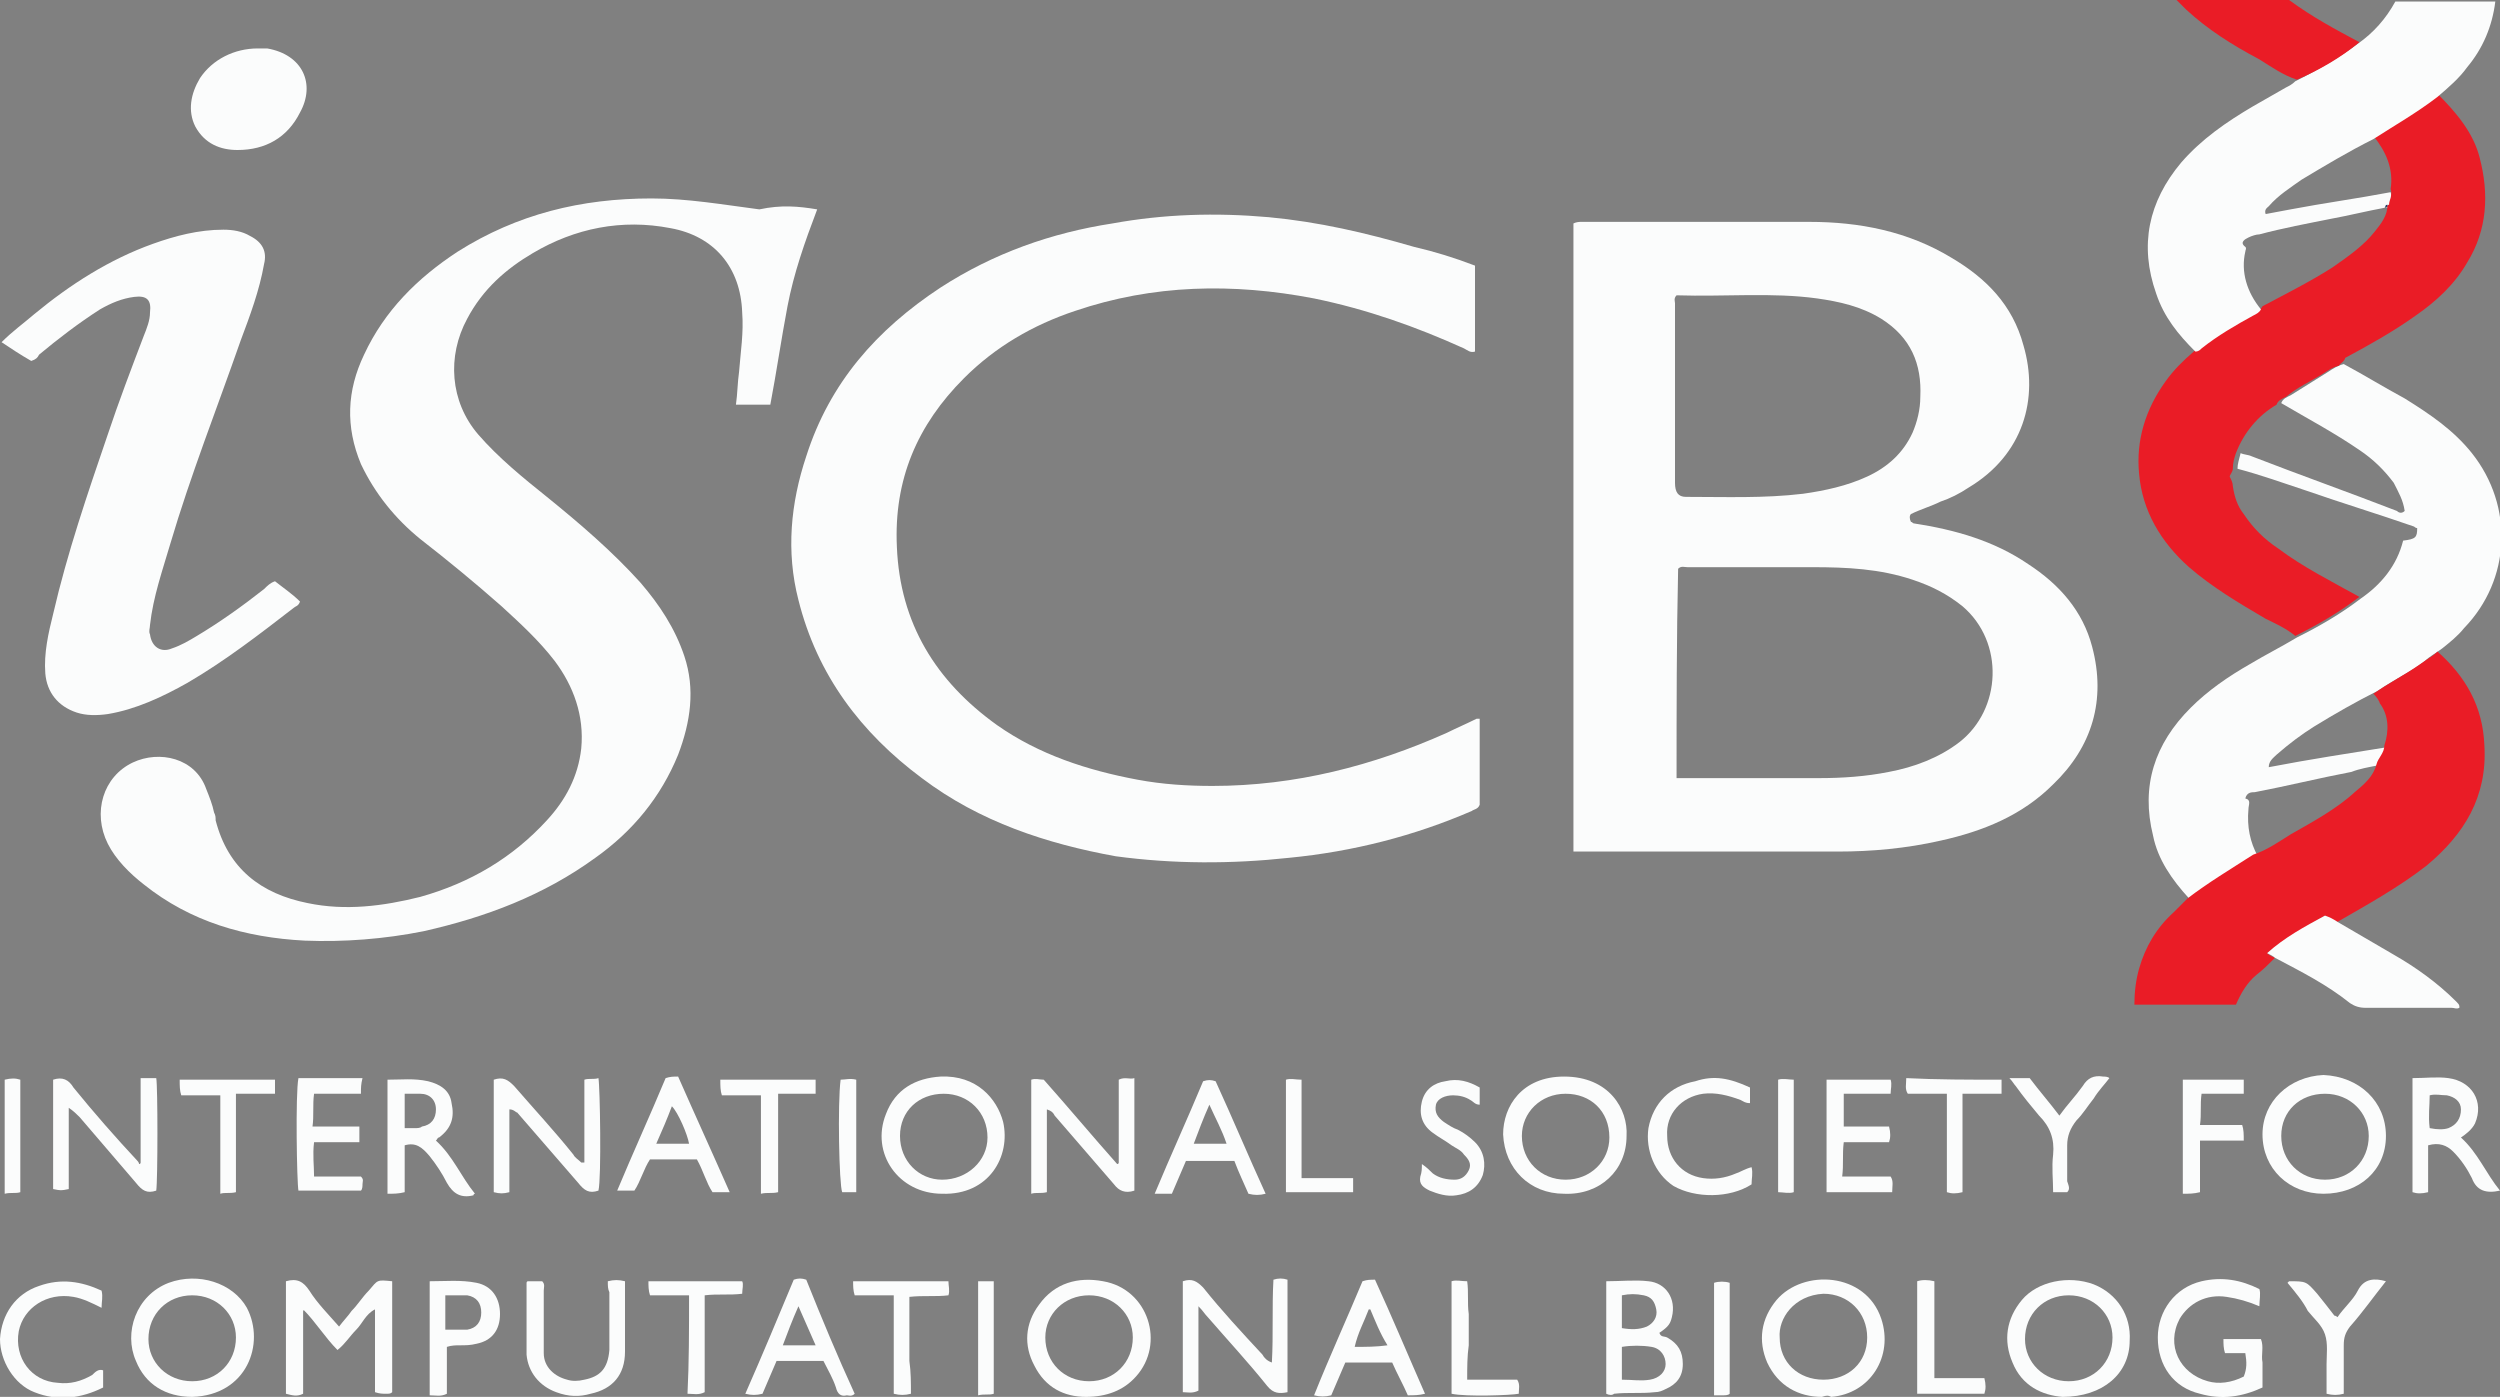 <?xml version="1.0" encoding="utf-8"?>
<!-- Generator: Adobe Illustrator 19.1.0, SVG Export Plug-In . SVG Version: 6.00 Build 0)  -->
<svg version="1.1" id="Layer_1" xmlns="http://www.w3.org/2000/svg" xmlns:xlink="http://www.w3.org/1999/xlink" x="0px" y="0px"
	 viewBox="0 0 160 89.4" style="enable-background:new 0 0 160 89.4;" xml:space="preserve">
<rect x="0" y="0" width="160" height="89.4" fill="#808080" stroke="none"/>
<style type="text/css">
	.st0{fill:#FBFCFC;}
	.st1{fill:#EA1C26;}
	.st2{fill:#1C2F5B;}
</style>
<g>
	<path class="st0" d="M100.7,14.3c0.2-0.1,0.4-0.1,0.5-0.1c4.9,0,9.7,0,14.6,0c3.2,0,6.3,0.6,9.1,2.3c2.2,1.3,3.9,3,4.6,5.6
		c1,3.4,0,7-3.5,9.1c-0.6,0.4-1.2,0.7-1.8,0.9c-0.6,0.3-1.3,0.5-1.9,0.8c-0.1,0.1-0.1,0.3,0,0.5c0.1,0,0.1,0.1,0.2,0.1
		c2.6,0.4,5.1,1.1,7.3,2.6c2,1.3,3.5,3,4.1,5.3c0.9,3.4,0,6.4-2.5,8.8c-2,2-4.5,3-7.2,3.6c-2.2,0.5-4.4,0.7-6.6,0.7
		c-5.5,0-10.9,0-16.4,0c-0.1,0-0.3,0-0.5,0C100.7,41.1,100.7,27.7,100.7,14.3z M107.3,49.8c0.3,0,0.5,0,0.7,0c2.8,0,5.6,0,8.4,0
		c1.5,0,3-0.1,4.5-0.4c1.6-0.3,3.2-0.9,4.5-1.9c2.7-2.1,2.9-6.4,0.2-8.7c-1-0.8-2-1.3-3.2-1.7c-2.1-0.7-4.2-0.8-6.4-0.8
		c-2.7,0-5.3,0-8,0c-0.2,0-0.4-0.1-0.6,0.1C107.3,40.9,107.3,45.3,107.3,49.8z M107.3,18.9c-0.2,0.2-0.1,0.4-0.1,0.5
		c0,3.8,0,7.7,0,11.5c0,0.6,0.2,0.9,0.7,0.9c2.5,0,5,0.1,7.5-0.2c1.4-0.2,2.8-0.5,4.1-1.1c1.3-0.6,2.3-1.5,2.9-2.8
		c0.3-0.7,0.5-1.5,0.5-2.3c0.1-2.1-0.6-3.8-2.5-5c-1.3-0.8-2.7-1.1-4.1-1.3C113.4,18.7,110.4,19,107.3,18.9z"/>
	<path class="st0" d="M94.4,17c0,1.9,0,3.7,0,5.5c-0.3,0.1-0.5-0.1-0.7-0.2c-3.1-1.4-6.2-2.5-9.6-3.2c-5.2-1-10.3-0.9-15.3,0.8
		c-2.7,0.9-5.1,2.3-7.1,4.3c-3,3-4.5,6.5-4.3,10.8c0.2,4.9,2.5,8.6,6.4,11.4c2.7,1.9,5.8,2.9,9,3.5c1.6,0.3,3.2,0.4,4.8,0.4
		c5.3,0,10.3-1.3,15-3.4c0.6-0.3,1.3-0.6,1.9-0.9c0,0,0,0,0.2,0c0,0.9,0,1.8,0,2.8c0,0.9,0,1.8,0,2.7c-0.1,0.3-0.4,0.3-0.5,0.4
		c-3.7,1.6-7.6,2.6-11.7,3c-3.7,0.4-7.4,0.4-11.1-0.1C67,54,62.7,52.6,59,49.8c-3.9-2.9-6.7-6.6-7.9-11.4c-0.8-3.1-0.5-6.2,0.5-9.2
		c1.5-4.7,4.5-8.1,8.6-10.8c3.4-2.2,7.1-3.5,11-4.1c3.3-0.6,6.6-0.7,10-0.4c3.2,0.3,6.2,1,9.3,1.9C91.8,16.1,93.1,16.5,94.4,17z"/>
	<path class="st0" d="M52.3,13.4c-0.8,2.1-1.5,4.1-1.9,6.2c-0.4,2.1-0.7,4.2-1.1,6.3c-0.7,0-1.4,0-2.2,0c0.1-0.7,0.1-1.4,0.2-2.1
		c0.1-1.3,0.3-2.5,0.2-3.8c-0.1-2.9-1.8-4.9-4.6-5.4c-3.1-0.6-6.1,0-8.8,1.6c-1.7,1-3.2,2.3-4.2,4.2c-1.3,2.4-1.1,5.3,0.7,7.4
		c1.3,1.5,2.9,2.8,4.4,4c2.1,1.7,4.2,3.5,6,5.5c1.2,1.4,2.2,2.9,2.8,4.7c0.7,2.1,0.4,4.2-0.4,6.3c-1.1,2.7-2.9,4.9-5.3,6.6
		c-3.3,2.4-7,3.8-11,4.7c-2.5,0.5-5.1,0.7-7.6,0.6c-3.8-0.2-7.3-1.2-10.3-3.6c-0.9-0.7-1.8-1.6-2.3-2.6c-1-2-0.3-4.3,1.6-5.2
		c1.7-0.8,4-0.3,4.7,1.7c0.2,0.5,0.4,1,0.5,1.5c0.1,0.2,0.1,0.3,0.1,0.5c0.8,3.1,2.9,4.7,5.9,5.3c2.4,0.5,4.8,0.2,7.2-0.4
		c3.2-0.9,5.9-2.5,8.1-4.9c1.2-1.3,2-2.8,2.2-4.6c0.2-2.1-0.5-4-1.7-5.6c-1-1.3-2.2-2.4-3.4-3.5c-1.7-1.5-3.4-2.9-5.2-4.3
		c-1.6-1.3-2.9-2.9-3.8-4.8c-1-2.4-0.9-4.7,0.2-7c1.3-2.8,3.4-4.9,6-6.6c3.8-2.4,7.9-3.4,12.4-3.4c2.3,0,4.6,0.4,6.9,0.7
		C50,13.1,51.1,13.2,52.3,13.4z"/>
	<path class="st0" d="M140.1,57.5c-1.1-1.2-2-2.5-2.3-4c-0.8-3.2,0.1-5.9,2.4-8.2c1.1-1.1,2.4-2,3.8-2.8c1-0.6,2-1.1,3-1.7
		c1.4-0.7,2.8-1.5,4.1-2.5c1.3-0.9,2.3-2.1,2.7-3.7c0.8-0.1,0.9-0.2,0.9-0.8c-0.1,0-0.2-0.1-0.2-0.1c-2.3-0.8-4.6-1.5-6.9-2.3
		c-1.5-0.5-2.9-1-4.4-1.4c0-0.3,0.1-0.6,0.2-1c0.2,0.1,0.5,0.1,0.7,0.2c3.1,1.2,6.2,2.3,9.3,3.5c0.1,0.1,0.3,0.2,0.5,0
		c-0.1-0.7-0.4-1.2-0.7-1.8c-0.6-0.8-1.3-1.5-2.2-2.1c-1.6-1.1-3.3-2-5-3c0.1-0.3,0.4-0.4,0.6-0.5c0.8-0.5,1.6-1,2.4-1.5
		c0.3-0.2,0.6-0.4,1-0.5c1.3,0.7,2.6,1.5,3.9,2.2c1.6,1,3.1,2,4.3,3.5c2.7,3.4,2.5,8.1-0.5,11.2c-0.4,0.5-0.9,0.9-1.4,1.3
		c-0.4,0.3-0.8,0.5-1.1,0.8c-0.9,0.7-2,1.2-3,1.9c-1.4,0.7-2.8,1.5-4.1,2.3c-0.8,0.5-1.6,1.1-2.4,1.8c-0.2,0.2-0.5,0.4-0.5,0.8
		c2.6-0.5,5.2-0.9,7.7-1.3c0,0.5-0.4,0.7-0.5,1.2c-0.1-0.1-0.2-0.1-0.3,0c-0.5,0.1-1.1,0.2-1.6,0.4c-2.1,0.4-4.1,0.9-6.2,1.3
		c-0.2,0-0.5,0-0.6,0.4c0.4,0.1,0.2,0.4,0.2,0.7c-0.1,1.1,0.1,2.1,0.6,3C142.9,55.6,141.4,56.5,140.1,57.5z"/>
	<path class="st0" d="M2,23.1c-0.7-0.4-1.3-0.8-1.9-1.2c0.7-0.7,1.4-1.2,2.1-1.8c2.3-1.9,4.8-3.5,7.6-4.5c1.4-0.5,2.9-0.9,4.5-0.9
		c0.6,0,1.2,0.1,1.7,0.4c0.8,0.4,1.1,1,0.9,1.8c-0.3,1.7-0.9,3.3-1.5,4.9c-1.5,4.3-3.2,8.6-4.5,13c-0.5,1.7-1.1,3.4-1.3,5.2
		c0,0.2-0.1,0.4,0,0.6c0.1,0.8,0.7,1.2,1.4,0.9c0.6-0.2,1.1-0.5,1.6-0.8c1.5-0.9,2.9-1.9,4.3-3c0.2-0.2,0.4-0.4,0.7-0.5
		c0.5,0.4,1.1,0.8,1.6,1.3c-0.1,0.3-0.3,0.3-0.4,0.4c-2.2,1.7-4.4,3.4-6.8,4.8c-1.6,0.9-3.3,1.7-5.1,2c-0.7,0.1-1.4,0.1-2-0.1
		c-1.2-0.4-1.9-1.3-2-2.5c-0.1-1.3,0.2-2.6,0.5-3.8c0.9-3.9,2.2-7.7,3.5-11.5c0.7-2.1,1.5-4.2,2.3-6.3c0.2-0.5,0.4-1,0.4-1.5
		c0.1-0.8-0.2-1.1-1-1c-0.8,0.1-1.5,0.4-2.2,0.8c-1.4,0.9-2.7,1.9-3.9,2.9C2.4,22.9,2.3,23,2,23.1z"/>
	<path class="st1" d="M149.7,23.4c-0.4,0.1-0.7,0.3-1,0.5c-0.8,0.5-1.7,0.9-2.4,1.5c-0.2,0.1-0.5,0.2-0.6,0.5
		c-1.2,0.7-2.1,1.8-2.6,3.1c-0.1,0.3-0.2,0.6-0.2,1c0,0.2-0.2,0.4-0.2,0.5c0.1,0.2,0.2,0.4,0.2,0.6c0.1,0.7,0.3,1.3,0.7,1.8
		c0.6,0.9,1.3,1.6,2.2,2.2c1.6,1.2,3.4,2.1,5.2,3.1c-1.3,1-2.7,1.8-4.1,2.5c-0.6-0.5-1.3-0.8-1.9-1.1c-1.7-1-3.4-2-4.9-3.3
		c-1.8-1.6-3-3.6-3.2-6c-0.2-2.1,0.4-4.1,1.7-5.9c0.5-0.7,1.1-1.3,1.8-1.9c0.1-0.1,0.1-0.2,0.2-0.2c0.2,0,0.3-0.1,0.4-0.2
		c1-0.8,2.2-1.5,3.3-2.1c0.2-0.1,0.4-0.2,0.5-0.4c1.5-0.8,3.1-1.6,4.5-2.5c1-0.7,2-1.4,2.7-2.3c0.4-0.5,0.8-1,0.8-1.7l0,0
		c0.1,0,0.1-0.1,0.1-0.2c0.1-0.3,0.2-0.5,0.1-0.8c0.2-1.3-0.3-2.4-1.1-3.4c1.4-0.8,2.8-1.7,4.1-2.7c1.2,1.2,2.3,2.5,2.7,4.1
		c0.6,2.3,0.5,4.6-0.8,6.7c-0.8,1.4-2,2.5-3.3,3.4c-1.4,1-3,1.9-4.5,2.7C150,23.2,149.8,23.2,149.7,23.4z"/>
	<path class="st1" d="M151.9,44.4c1-0.7,2-1.2,3-1.9c0.4-0.3,0.8-0.5,1.1-0.8c1.8,1.6,2.9,3.5,3,6c0.2,3.3-1.3,5.7-3.7,7.7
		c-1.8,1.4-3.8,2.5-5.7,3.6c-0.3-0.1-0.5-0.2-0.8-0.4c-1.2,0.7-2.5,1.4-3.7,2.4c0.2,0.2,0.3,0.2,0.5,0.3c-0.4,0.4-0.8,0.8-1.2,1.1
		c-0.6,0.5-1,1.2-1.3,1.9c-2.2,0-4.3,0-6.5,0c0-0.8,0.1-1.6,0.3-2.3c0.4-1.4,1.1-2.6,2.2-3.6c0.3-0.3,0.6-0.6,0.9-0.9
		c1.3-1,2.8-1.9,4.2-2.8c0.9-0.3,1.6-0.8,2.4-1.3c1.4-0.8,2.9-1.6,4.1-2.7c0.6-0.5,1.2-1,1.4-1.8c0.1-0.4,0.5-0.7,0.5-1.2
		c0.3-0.9,0.3-1.9-0.3-2.7C152.3,44.9,152.1,44.6,151.9,44.4z"/>
	<path class="st0" d="M144.7,19.8c-0.1,0.2-0.3,0.3-0.5,0.4c-1.1,0.6-2.3,1.3-3.3,2.1c-0.1,0.1-0.2,0.2-0.4,0.2
		c-1.1-1.1-2-2.2-2.5-3.7c-1.1-3.1-0.5-5.9,1.6-8.4c1.3-1.5,2.9-2.6,4.6-3.6c0.7-0.4,1.4-0.8,2.1-1.2c0.2-0.1,0.4-0.2,0.6-0.4
		c1.4-0.7,2.8-1.5,4-2.4c1-0.7,1.8-1.6,2.4-2.7c2.1,0,4.2,0,6.4,0c-0.2,1.6-0.8,3-1.8,4.2c-0.5,0.7-1.2,1.3-1.9,1.9
		c-1.3,1-2.7,1.8-4.1,2.7c-1.6,0.8-3.1,1.7-4.6,2.6c-0.7,0.5-1.5,1-2.1,1.7c-0.1,0.1-0.3,0.2-0.2,0.5c0.5-0.1,1.1-0.2,1.6-0.3
		c2.1-0.4,4.3-0.7,6.4-1.1c0.1,0.3-0.1,0.5-0.1,0.8c-0.1,0-0.2,0.1-0.1,0.2l0,0c-0.1,0-0.1-0.1-0.2,0c-1.1,0.2-2.3,0.5-3.4,0.7
		c-1.5,0.3-3.1,0.6-4.6,1c-0.2,0-0.5,0.1-0.7,0.2c-0.2,0.1-0.6,0.3-0.2,0.6c0.1,0.1,0,0.2,0,0.3C143.4,17.4,143.8,18.7,144.7,19.8z"
		/>
	<path class="st0" d="M16.5,3.1c0.2,0,0.4,0,0.6,0c2.3,0.4,3.1,2.3,2.1,4.1c-0.8,1.6-2.2,2.4-4,2.4c-1.1,0-2.1-0.4-2.7-1.5
		C12,7.1,12.2,6,12.8,5C13.6,3.8,15,3.1,16.5,3.1z"/>
	<path class="st0" d="M145.6,61.3c-0.1-0.1-0.3-0.2-0.5-0.3c1.1-1,2.4-1.7,3.7-2.4c0.3,0.1,0.5,0.2,0.8,0.4c1.2,0.7,2.4,1.4,3.6,2.1
		c1.4,0.8,2.8,1.8,4,3c0.1,0.1,0.2,0.2,0.2,0.3c0,0,0,0,0,0.1c-0.2,0.1-0.3,0-0.5,0c-1.8,0-3.7,0-5.5,0c-0.4,0-0.7-0.1-1-0.3
		C148.9,63,147.3,62.2,145.6,61.3z"/>
	<path class="st1" d="M151,2.7c-1.2,1-2.6,1.8-4,2.4c-0.9-0.3-1.6-0.8-2.4-1.3c-1.7-0.9-3.3-1.9-4.7-3.2c-0.2-0.2-0.4-0.4-0.6-0.6
		c0.2-0.1,0.4-0.1,0.6-0.1c2,0,3.9,0,5.9,0c0.3,0,0.5,0,0.7,0.1C148,1.1,149.5,1.9,151,2.7z"/>
	<path class="st0" d="M19.4,83.9c0,1.8,0,3.5,0,5.3c-0.4,0.2-0.7,0.1-1.1,0c0-2.4,0-4.8,0-7.2c0.7-0.2,1.1,0,1.5,0.6
		c0.5,0.8,1.2,1.5,1.9,2.3c0.3-0.4,0.6-0.7,0.8-1c0.4-0.4,0.7-0.9,1.1-1.3c0.6-0.7,0.5-0.7,1.5-0.6c0,2.4,0,4.8,0,7.1
		c-0.1,0.1-0.2,0.1-0.4,0.1c-0.2,0-0.4,0-0.7-0.1c0-1.7,0-3.5,0-5.3c-0.6,0.3-0.8,0.9-1.2,1.3c-0.4,0.4-0.7,0.9-1.2,1.3
		c-0.8-0.8-1.4-1.8-2.2-2.6C19.5,83.8,19.4,83.9,19.4,83.9z"/>
	<path class="st0" d="M75.7,82c0.6-0.2,0.9,0,1.3,0.4c1.2,1.5,2.5,2.9,3.8,4.3c0.1,0.2,0.3,0.4,0.6,0.5c0.1-1.8,0-3.5,0.1-5.3
		c0.3-0.1,0.6-0.1,0.9,0c0,2.4,0,4.8,0,7.2c-0.5,0.1-0.9,0.1-1.3-0.4c-1.2-1.5-2.5-2.9-3.8-4.4c-0.2-0.2-0.3-0.4-0.6-0.7
		c0,1.9,0,3.7,0,5.4c-0.4,0.2-0.7,0.1-1,0.1C75.7,86.8,75.7,84.5,75.7,82z"/>
	<path class="st0" d="M37.4,74.4c0-1.8,0-3.5,0-5.3c0.3-0.1,0.6,0,0.9-0.1c0.1,0.5,0.2,6.4,0,7.2c-0.6,0.2-0.9,0-1.3-0.5
		c-1.3-1.5-2.6-3-3.9-4.5C33,71.2,32.9,71,32.6,71c0,0.9,0,1.8,0,2.7c0,0.9,0,1.7,0,2.6c-0.4,0.1-0.6,0.1-1,0c0-2.4,0-4.8,0-7.2
		c0.6-0.2,0.9,0,1.3,0.4c1.3,1.5,2.6,2.9,3.8,4.4c0.1,0.2,0.3,0.3,0.5,0.5C37.3,74.4,37.3,74.4,37.4,74.4z"/>
	<path class="st0" d="M66,69.1c0.3-0.1,0.5,0,0.8,0c1.6,1.8,3.1,3.6,4.7,5.4c0,0,0.1,0,0.1-0.1c0-1.7,0-3.5,0-5.3
		c0.4-0.2,0.7,0,1-0.1c0,2.4,0,4.8,0,7.2c-0.6,0.2-1,0-1.3-0.4c-1.3-1.5-2.5-2.9-3.8-4.4c-0.1-0.2-0.2-0.3-0.5-0.4
		c0,1.8,0,3.5,0,5.3c-0.4,0.1-0.7,0-1,0.1C66,73.9,66,71.5,66,69.1z"/>
	<path class="st0" d="M152.7,72.7c0,2.2-1.7,3.7-4,3.7c-2.2,0-3.9-1.6-3.9-3.8c0-2.1,1.7-3.7,3.9-3.8
		C151,68.9,152.7,70.5,152.7,72.7z M148.8,70c-1.6,0-2.8,1.1-2.8,2.7c0,1.6,1.2,2.8,2.8,2.8c1.6,0,2.8-1.2,2.8-2.8
		C151.6,71.2,150.4,70,148.8,70z"/>
	<path class="st0" d="M104.1,72.7c0,2.2-1.7,3.8-4,3.7c-2.2,0-3.8-1.6-3.9-3.8c0-1.8,1.2-3.7,3.9-3.7C103,68.9,104.2,71,104.1,72.7z
		 M100.2,70c-1.6,0-2.8,1.2-2.8,2.7c0,1.6,1.2,2.8,2.8,2.8c1.6,0,2.8-1.2,2.8-2.7C103,71.1,101.8,70,100.2,70z"/>
	<path class="st0" d="M60.3,76.4c-2.8,0-4.6-2.6-3.6-5.1c0.6-1.6,1.9-2.3,3.5-2.4c2.3-0.1,3.6,1.4,4,2.9
		C64.7,74,63.3,76.5,60.3,76.4z M57.6,72.7c0,1.6,1.2,2.8,2.7,2.8c1.6,0,2.9-1.2,2.9-2.7c0-1.6-1.2-2.8-2.8-2.8
		C58.8,70,57.6,71.1,57.6,72.7z"/>
	<path class="st0" d="M3.4,69.1c0.6-0.2,1,0,1.3,0.5c1.3,1.6,2.7,3.2,4.1,4.7c0.1,0.1,0.1,0.2,0.1,0.2c0,0,0.1,0,0.1-0.1
		c0-1.8,0-3.6,0-5.4c0.4,0,0.7,0,1,0c0.1,0.5,0.1,6.5,0,7.2c-0.6,0.2-0.9,0-1.3-0.5c-1.2-1.4-2.4-2.8-3.6-4.2
		c-0.2-0.2-0.4-0.4-0.7-0.6c0,0.6,0,1.1,0,1.7c0,0.6,0,1.2,0,1.8c0,0.6,0,1.2,0,1.7c-0.5,0.1-0.5,0.1-1,0
		C3.4,73.9,3.4,71.5,3.4,69.1z"/>
	<path class="st0" d="M116.6,89.4c-1.5,0-2.8-0.7-3.5-2.2c-0.6-1.4-0.4-2.8,0.6-4c1.7-2,5.7-1.8,6.7,1.2c0.8,2.4-0.7,4.8-3.2,5
		C117,89.3,116.9,89.3,116.6,89.4z M113.9,85.6c0,1.6,1.2,2.7,2.8,2.7c1.6,0,2.8-1.1,2.8-2.7c0-1.6-1.2-2.8-2.8-2.8
		C114.8,82.9,113.8,84.4,113.9,85.6z"/>
	<path class="st0" d="M102.8,89.2c0-2.4,0-4.8,0-7.2c0.9,0,1.9-0.1,2.7,0c1.1,0.1,1.8,1.1,1.5,2.3c-0.1,0.4-0.2,0.6-0.8,1
		c0.1,0.3,0.3,0.2,0.5,0.3c0.7,0.4,1,0.9,1,1.7c0,0.8-0.4,1.3-1.1,1.6c-0.2,0.1-0.4,0.2-0.7,0.2c-0.9,0.1-1.7,0-2.6,0.1
		C103.2,89.3,103,89.3,102.8,89.2z M103.8,88.3c0.7,0,1.2,0.1,1.8,0c0.6-0.1,1-0.5,1-1c0-0.5-0.3-1-0.9-1.1c-0.6-0.1-1.3-0.1-1.9,0
		C103.8,86.9,103.8,87.5,103.8,88.3z M103.8,85c0.6,0.1,1.1,0.1,1.6-0.1c0.4-0.2,0.7-0.6,0.6-1.1c-0.1-0.5-0.3-0.8-0.8-0.9
		c-0.5-0.1-0.9-0.1-1.4,0C103.8,83.7,103.8,84.3,103.8,85z"/>
	<path class="st0" d="M69.5,89.4c-1.4,0-2.6-0.6-3.3-2c-0.7-1.3-0.6-2.7,0.3-3.9c1-1.4,2.5-1.8,4.1-1.5c2.9,0.5,4,4,2.1,6.1
		C71.9,89,70.8,89.4,69.5,89.4z M69.7,88.4c1.6,0,2.8-1.2,2.8-2.8c0-1.5-1.2-2.7-2.8-2.7c-1.6,0-2.8,1.2-2.8,2.7
		C66.9,87.2,68.1,88.4,69.7,88.4z"/>
	<path class="st0" d="M12.3,89.4c-1.7,0-3-0.8-3.6-2.3c-0.8-1.8,0-4.2,2.1-5c1.9-0.7,4.1,0,5,1.6C17,86,15.8,89.3,12.3,89.4z
		 M12.3,88.4c1.6,0,2.8-1.2,2.8-2.8c0-1.5-1.2-2.7-2.8-2.7c-1.6,0-2.8,1.2-2.8,2.8C9.5,87.2,10.7,88.4,12.3,88.4z"/>
	<path class="st0" d="M132,89.4c-1.3-0.1-2.6-0.7-3.2-2.2c-0.6-1.4-0.4-2.8,0.6-4c1-1.2,3-1.6,4.6-1c1.5,0.6,2.4,2,2.3,3.6
		C136.3,87.9,134.6,89.4,132,89.4z M132.4,88.4c1.6,0,2.8-1.2,2.8-2.8c0-1.5-1.2-2.7-2.8-2.7c-1.6,0-2.8,1.2-2.8,2.8
		C129.6,87.2,130.8,88.4,132.4,88.4z"/>
	<path class="st0" d="M143.7,86.6c-0.5,0-0.9,0-1.3,0c-0.1-0.3-0.1-0.6-0.1-0.9c0.8,0,1.6,0,2.4,0c0.2,0.5,0,1,0.1,1.5
		c0,0.5,0,1,0,1.6c-1.3,0.6-2.6,0.8-4,0.4c-1.7-0.4-2.7-1.8-2.7-3.6c0-1.7,1.1-3.2,2.8-3.6c1.3-0.3,2.5-0.1,3.7,0.5
		c0.1,0.3,0,0.7,0,1.1c-0.7-0.3-1.4-0.5-2.1-0.6c-1.3-0.2-2.4,0.4-3,1.4c-0.9,1.7,0,3.5,1.8,4c0.7,0.2,1.5,0.1,2.3-0.3
		C143.8,87.6,143.8,87.2,143.7,86.6z"/>
	<path class="st0" d="M155.4,73.3c0,1,0,2,0,3c-0.4,0.1-0.7,0.1-1,0c0-2.4,0-4.8,0-7.3c0.8,0,1.6-0.1,2.3,0c1.5,0.2,2.3,1.5,1.7,2.9
		c-0.2,0.4-0.6,0.7-0.9,0.9c1.1,1,1.6,2.3,2.5,3.4c-0.9,0.2-1.5,0-1.8-0.8c-0.3-0.6-0.7-1.2-1.2-1.7
		C156.6,73.3,156.1,73.1,155.4,73.3z M155.5,72.2c0.5,0.1,0.9,0.1,1.2,0c0.5-0.2,0.8-0.6,0.8-1.2c0-0.5-0.4-0.8-0.9-0.9
		c-0.4,0-0.7-0.1-1.1,0C155.5,70.8,155.4,71.4,155.5,72.2z"/>
	<path class="st0" d="M25.9,73.3c0,1,0,2,0,3c-0.4,0.1-0.7,0.1-1.1,0.1c0-2.4,0-4.8,0-7.3c0.9,0,1.7-0.1,2.6,0.1
		c0.8,0.2,1.4,0.6,1.5,1.4c0.2,0.9,0,1.6-0.8,2.2c-0.1,0-0.1,0.1-0.2,0.2c1.1,1,1.6,2.3,2.5,3.4c-0.1,0-0.1,0.1-0.1,0.1
		c-0.8,0.2-1.3-0.1-1.7-0.8c-0.3-0.6-0.7-1.2-1.1-1.7C27,73.4,26.6,73.1,25.9,73.3z M25.9,70c0,0.7,0,1.4,0,2.2c0.3,0,0.5,0,0.7,0
		c0.1,0,0.3,0,0.4-0.1c0.6-0.1,0.9-0.5,0.9-1.1c0-0.6-0.4-1-1-1C26.6,70,26.3,70,25.9,70z"/>
	<path class="st0" d="M38.9,82c0.4-0.1,0.7-0.1,1.1,0c0,0.7,0,1.5,0,2.2c0,0.8,0,1.5,0,2.3c0,1.5-0.8,2.4-2.2,2.7
		c-0.7,0.2-1.4,0.2-2.2-0.1c-1.1-0.4-1.8-1.3-1.9-2.4c0-1.5,0-3.1,0-4.6c0,0,0-0.1,0.1-0.1c0.3,0,0.6,0,0.9,0
		c0.2,0.2,0.1,0.4,0.1,0.6c0,1.3,0,2.7,0,4c0,0.9,0.7,1.5,1.5,1.7c0.3,0.1,0.7,0.1,1.1,0c1-0.2,1.5-0.7,1.6-1.9c0-1.2,0-2.4,0-3.7
		C38.9,82.5,38.9,82.3,38.9,82z"/>
	<path class="st0" d="M46.7,76.3c-0.4,0-0.7,0-1.1,0c-0.4-0.6-0.6-1.4-1-2.1c-1,0-2,0-3,0c-0.4,0.6-0.6,1.4-1,2c-0.3,0-0.6,0-1.1,0
		c1-2.4,2.1-4.8,3.1-7.2c0.3-0.1,0.5-0.1,0.8-0.1C44.5,71.4,45.6,73.8,46.7,76.3z M44.1,73.2c-0.1-0.6-0.7-2-1.1-2.4
		c-0.3,0.8-0.6,1.5-1,2.4C42.8,73.2,43.4,73.2,44.1,73.2z"/>
	<path class="st0" d="M75.9,74.3c-0.3,0.7-0.6,1.4-0.9,2.1c-0.4,0-0.7,0-1.1,0c1-2.4,2.1-4.8,3.1-7.2c0.3-0.1,0.5-0.1,0.8,0
		c1.1,2.4,2.1,4.8,3.2,7.2c-0.4,0.1-0.7,0.1-1.1,0c-0.3-0.7-0.6-1.3-0.9-2.1C78,74.3,77,74.3,75.9,74.3z M76.4,73.2
		c0.7,0,1.4,0,2.1,0c-0.3-0.9-0.7-1.6-1.1-2.5C77,71.6,76.7,72.4,76.4,73.2z"/>
	<path class="st0" d="M87.2,82c0.3-0.1,0.5-0.1,0.8-0.1c1.1,2.4,2.1,4.8,3.2,7.3c-0.4,0.1-0.7,0.1-1.1,0.1c-0.3-0.7-0.7-1.4-1-2.1
		c-1,0-2,0-3,0c-0.3,0.7-0.6,1.4-0.9,2.1c-0.4,0.1-0.7,0.1-1.1,0C85.1,86.8,86.2,84.4,87.2,82z M87.7,83.8c0,0-0.1,0-0.1,0
		c-0.3,0.8-0.7,1.5-0.9,2.4c0.7,0,1.4,0,2.1-0.1C88.3,85.3,88,84.5,87.7,83.8z"/>
	<path class="st0" d="M54.7,89.2c-0.2,0.2-0.4,0.1-0.5,0.1c-0.4,0.1-0.6-0.1-0.7-0.5c-0.2-0.6-0.5-1.1-0.8-1.7c-1,0-2,0-3,0
		c-0.3,0.7-0.6,1.4-0.9,2.1c-0.4,0.1-0.7,0.1-1.1,0c1.1-2.5,2.1-4.9,3.1-7.3c0.3-0.1,0.5-0.1,0.8,0C52.6,84.4,53.6,86.8,54.7,89.2z
		 M52.2,86.1c-0.4-0.9-0.7-1.6-1.1-2.5c-0.4,0.9-0.7,1.7-1,2.5C50.8,86.1,51.5,86.1,52.2,86.1z"/>
	<path class="st0" d="M112,69.6c0,0.4,0,0.7,0,1c-0.3,0-0.4-0.1-0.6-0.2c-0.8-0.3-1.6-0.5-2.4-0.4c-1.4,0.2-2.4,1.3-2.3,2.7
		c0,1.4,0.9,2.5,2.3,2.7c0.7,0.1,1.4,0,2.1-0.3c0.3-0.1,0.6-0.3,1-0.4c0.1,0.4,0,0.7,0,1.1c-1.4,0.9-3.6,0.9-5,0.1
		c-1.2-0.8-1.8-2.3-1.6-3.7c0.3-1.6,1.4-2.7,3-3C109.7,68.8,110.7,69,112,69.6z"/>
	<path class="st0" d="M6.6,87.7c0,0.3,0,0.7,0,1.1c-1.4,0.7-2.9,0.9-4.4,0.3c-1.3-0.5-2.2-2-2.2-3.4c0.1-1.6,1-2.9,2.5-3.4
		c1.4-0.5,2.7-0.3,4,0.3c0.1,0.4,0,0.7,0,1.1c-0.6-0.3-1.2-0.6-1.8-0.7c-1.7-0.3-3.2,0.7-3.5,2.2c-0.3,1.7,0.8,3.2,2.5,3.3
		c0.8,0.1,1.5-0.1,2.2-0.5C6.1,87.8,6.3,87.6,6.6,87.7z"/>
	<path class="st0" d="M23.1,70c-1,0-2,0-3,0c-0.1,0.7,0,1.4-0.1,2.1c1,0,2,0,3,0c0,0.4,0,0.6,0,1c-0.9,0-1.9,0-2.9,0
		c-0.1,0.8,0,1.5,0,2.2c1,0,2,0,3,0c0.2,0.2,0.1,0.3,0.1,0.5c0,0.1,0,0.3-0.1,0.4c-1.3,0-2.7,0-4,0c-0.1-0.5-0.2-6.2,0-7.2
		c1.3,0,2.7,0,4.1,0C23.1,69.4,23.1,69.6,23.1,70z"/>
	<path class="st0" d="M120.9,72.1c0.1,0.4,0.1,0.7,0,1c-1,0-1.9,0-2.9,0c-0.1,0.8,0,1.4-0.1,2.2c1.1,0,2.1,0,3.1,0
		c0.2,0.3,0.1,0.6,0.1,1c-1.4,0-2.8,0-4.2,0c0-2.4,0-4.8,0-7.2c1.4,0,2.7,0,4.1,0c0.1,0.3,0,0.6,0,0.9c-1,0-2,0-3,0
		c0,0.7,0,1.4,0,2.1C118.9,72.1,119.9,72.1,120.9,72.1z"/>
	<path class="st0" d="M28.6,86.2c0,1,0,2,0,3c-0.4,0.2-0.7,0.1-1.1,0.1c0-2.4,0-4.8,0-7.3c1,0,2-0.1,3,0.1c1,0.2,1.5,1,1.5,2
		c0,1-0.5,1.7-1.5,1.9c-0.4,0.1-0.7,0.1-1.1,0.1C29.2,86.1,28.9,86.1,28.6,86.2z M28.5,82.9c0,0.8,0,1.4,0,2.2c0.5,0,1,0,1.4,0
		c0.6-0.1,0.9-0.5,0.9-1.1c0-0.6-0.3-1-0.9-1.1C29.6,82.9,29.1,82.9,28.5,82.9z"/>
	<path class="st0" d="M91,74.5c0.3,0.2,0.5,0.4,0.7,0.6c0.4,0.3,0.9,0.4,1.4,0.4c0.4,0,0.7-0.2,0.9-0.6c0.2-0.4,0-0.7-0.3-1
		c-0.2-0.3-0.5-0.4-0.8-0.6c-0.4-0.3-0.8-0.5-1.2-0.8c-0.7-0.5-0.9-1.2-0.7-2c0.2-0.8,0.8-1.2,1.5-1.3c0.8-0.2,1.5,0,2.2,0.4
		c0,0.4,0,0.7,0,1.1c-0.3,0-0.4-0.2-0.6-0.3c-0.3-0.2-0.7-0.3-1.1-0.3c-0.5,0-1,0.2-1.1,0.6c-0.1,0.5,0.1,0.8,0.5,1.1
		c0.3,0.2,0.6,0.4,0.9,0.5c0.4,0.2,0.8,0.5,1.1,0.8c0.6,0.6,0.7,1.4,0.5,2.1c-0.3,0.8-0.9,1.2-1.7,1.3c-0.6,0.1-1.2-0.1-1.7-0.3
		c-0.4-0.2-0.7-0.4-0.6-0.9C91,75,91,74.8,91,74.5z"/>
	<path class="st0" d="M58.3,89.2c-0.4,0.1-0.7,0.1-1.1,0c0-2.1,0-4.2,0-6.3c-0.9,0-1.7,0-2.5,0c-0.1-0.3-0.1-0.6-0.1-0.9
		c2.1,0,4.1,0,6.1,0c0,0.3,0.1,0.6,0,0.9c-0.8,0.1-1.6,0-2.5,0.1c0,0.7,0,1.4,0,2.1c0,0.7,0,1.4,0,2C58.3,87.8,58.3,88.5,58.3,89.2z
		"/>
	<path class="st0" d="M143.6,69.1c0,0.3,0,0.6,0,0.9c-0.9,0-1.8,0-2.7,0c-0.1,0.7,0,1.3-0.1,2c0.9,0,1.8,0,2.7,0
		c0.1,0.3,0.1,0.6,0.1,1c-0.9,0-1.8,0-2.8,0c0,1.2,0,2.2,0,3.3c-0.4,0.1-0.7,0.1-1.1,0.1c0-2.4,0-4.8,0-7.3
		C141,69.1,142.3,69.1,143.6,69.1z"/>
	<path class="st0" d="M44.1,82.9c-0.9,0-1.7,0-2.5,0c-0.1-0.3-0.1-0.6-0.1-0.9c2,0,4,0,6,0c0.1,0.2,0,0.5,0,0.8
		c-0.8,0.1-1.6,0-2.4,0.1c0,2.1,0,4.1,0,6.2c-0.4,0.2-0.7,0.1-1.1,0.1C44.1,87.2,44.1,85.1,44.1,82.9z"/>
	<path class="st0" d="M128.1,69.1c0,0.3,0,0.6,0,0.9c-0.8,0-1.6,0-2.5,0c0,2.1,0,4.2,0,6.3c-0.4,0.1-0.7,0.1-1,0c0-2.1,0-4.1,0-6.3
		c-0.9,0-1.7,0-2.5,0c-0.2-0.3-0.1-0.6-0.1-1C124,69.1,126,69.1,128.1,69.1z"/>
	<path class="st0" d="M49.8,70c0,2.2,0,4.2,0,6.3c-0.4,0.1-0.7,0-1.1,0.1c0-2.1,0-4.2,0-6.3c-0.9,0-1.7,0-2.5,0
		c-0.1-0.3-0.1-0.6-0.1-1c2,0,4,0,6.1,0c0,0.3,0,0.6,0,0.9C51.5,70,50.7,70,49.8,70z"/>
	<path class="st0" d="M17.6,69.1c0,0.3,0,0.6,0,0.9c-0.4,0-0.9,0-1.3,0c-0.4,0-0.8,0-1.2,0c0,2.1,0,4.2,0,6.3c-0.4,0.1-0.7,0-1,0.1
		c0-2.1,0-4.2,0-6.3c-0.9,0-1.7,0-2.5,0c-0.1-0.3-0.1-0.6-0.1-1C13.6,69.1,15.6,69.1,17.6,69.1z"/>
	<path class="st0" d="M146.4,82.1c0.1-0.1,0.1-0.1,0.1-0.1c1.1,0,1.1,0,1.8,0.8c0.4,0.5,0.8,1,1.1,1.4c0,0,0.1,0,0.2,0.1
		c0.4-0.6,1-1.1,1.3-1.7c0.4-0.8,1.1-0.8,1.8-0.6c-0.8,1-1.5,2-2.3,2.9c-0.3,0.4-0.4,0.7-0.4,1.2c0,1,0,2.1,0,3.1
		c-0.4,0.1-0.7,0.1-1.1,0c0-0.6,0-1.3,0-1.9c0-0.6,0.1-1.3-0.1-1.9c-0.2-0.6-0.7-1-1.1-1.5C147.4,83.3,146.9,82.7,146.4,82.1z"/>
	<path class="st0" d="M132.3,76.3c-0.3,0-0.6,0-0.9,0c0-0.8-0.1-1.6,0-2.4c0.1-1-0.2-1.8-0.9-2.5c-0.5-0.6-1-1.2-1.5-1.9
		c-0.1-0.1-0.2-0.3-0.4-0.5c0.5,0,0.9,0,1.3,0c0.6,0.8,1.3,1.6,1.9,2.4c0.5-0.7,1-1.2,1.5-1.9c0.3-0.5,0.7-0.7,1.3-0.6
		c0.1,0,0.3,0,0.4,0.1c-0.3,0.4-0.7,0.8-1,1.3c-0.4,0.5-0.7,1-1.1,1.4c-0.4,0.5-0.6,1-0.6,1.6c0,0.8,0,1.5,0,2.3
		C132.4,75.9,132.5,76.1,132.3,76.3z"/>
	<path class="st0" d="M93.9,88.3c1.1,0,2.2,0,3.2,0c0.2,0.3,0.1,0.6,0.1,0.9c-0.5,0.1-3.4,0.2-4.3,0c0-2.4,0-4.8,0-7.2
		c0.3-0.1,0.6,0,1,0c0.1,0.7,0,1.4,0.1,2.1c0,0.7,0,1.4,0,2C93.9,86.8,93.9,87.5,93.9,88.3z"/>
	<path class="st0" d="M127,88.2c0.1,0.4,0.1,0.7,0,1c-1.4,0-2.8,0-4.3,0c0-2.4,0-4.8,0-7.2c0.3-0.1,0.7-0.1,1.1,0c0,2.1,0,4.1,0,6.2
		C124.9,88.2,126,88.2,127,88.2z"/>
	<path class="st0" d="M86.6,75.4c0,0.4,0,0.6,0,0.9c-1.4,0-2.8,0-4.3,0c0-2.4,0-4.8,0-7.2c0.3-0.1,0.6,0,1,0c0,2.1,0,4.2,0,6.3
		C84.5,75.4,85.5,75.4,86.6,75.4z"/>
	<path class="st0" d="M62.6,82c0.3,0,0.7,0,1,0c0,2.4,0,4.8,0,7.2c-0.3,0.1-0.6,0-1,0.1C62.6,86.8,62.6,84.4,62.6,82z"/>
	<path class="st0" d="M0.3,69.1c0.4-0.1,0.7-0.1,1,0c0,2.4,0,4.8,0,7.2c-0.3,0.1-0.6,0-1,0.1C0.3,73.9,0.3,71.5,0.3,69.1z"/>
	<path class="st0" d="M114.8,76.3c-0.3,0.1-0.7,0-1,0c0-2.4,0-4.8,0-7.2c0.3-0.1,0.7,0,1,0C114.8,71.5,114.8,73.9,114.8,76.3z"/>
	<path class="st0" d="M110.7,89.2c-0.1,0.1-0.3,0.1-0.4,0.1c-0.2,0-0.4,0-0.6,0c0-2.4,0-4.8,0-7.2c0.3-0.1,0.7-0.1,1,0
		C110.7,84.4,110.7,86.8,110.7,89.2z"/>
	<path class="st0" d="M53.8,69.1c0.3,0,0.6-0.1,1,0c0,2.4,0,4.8,0,7.2c-0.3,0-0.6,0-0.9,0C53.7,75.8,53.6,70.6,53.8,69.1z"/>
	<path class="st2" d="M152.7,13.3c-0.1-0.1,0-0.2,0.1-0.2C152.8,13.1,152.8,13.2,152.7,13.3z"/>
</g>
</svg>
